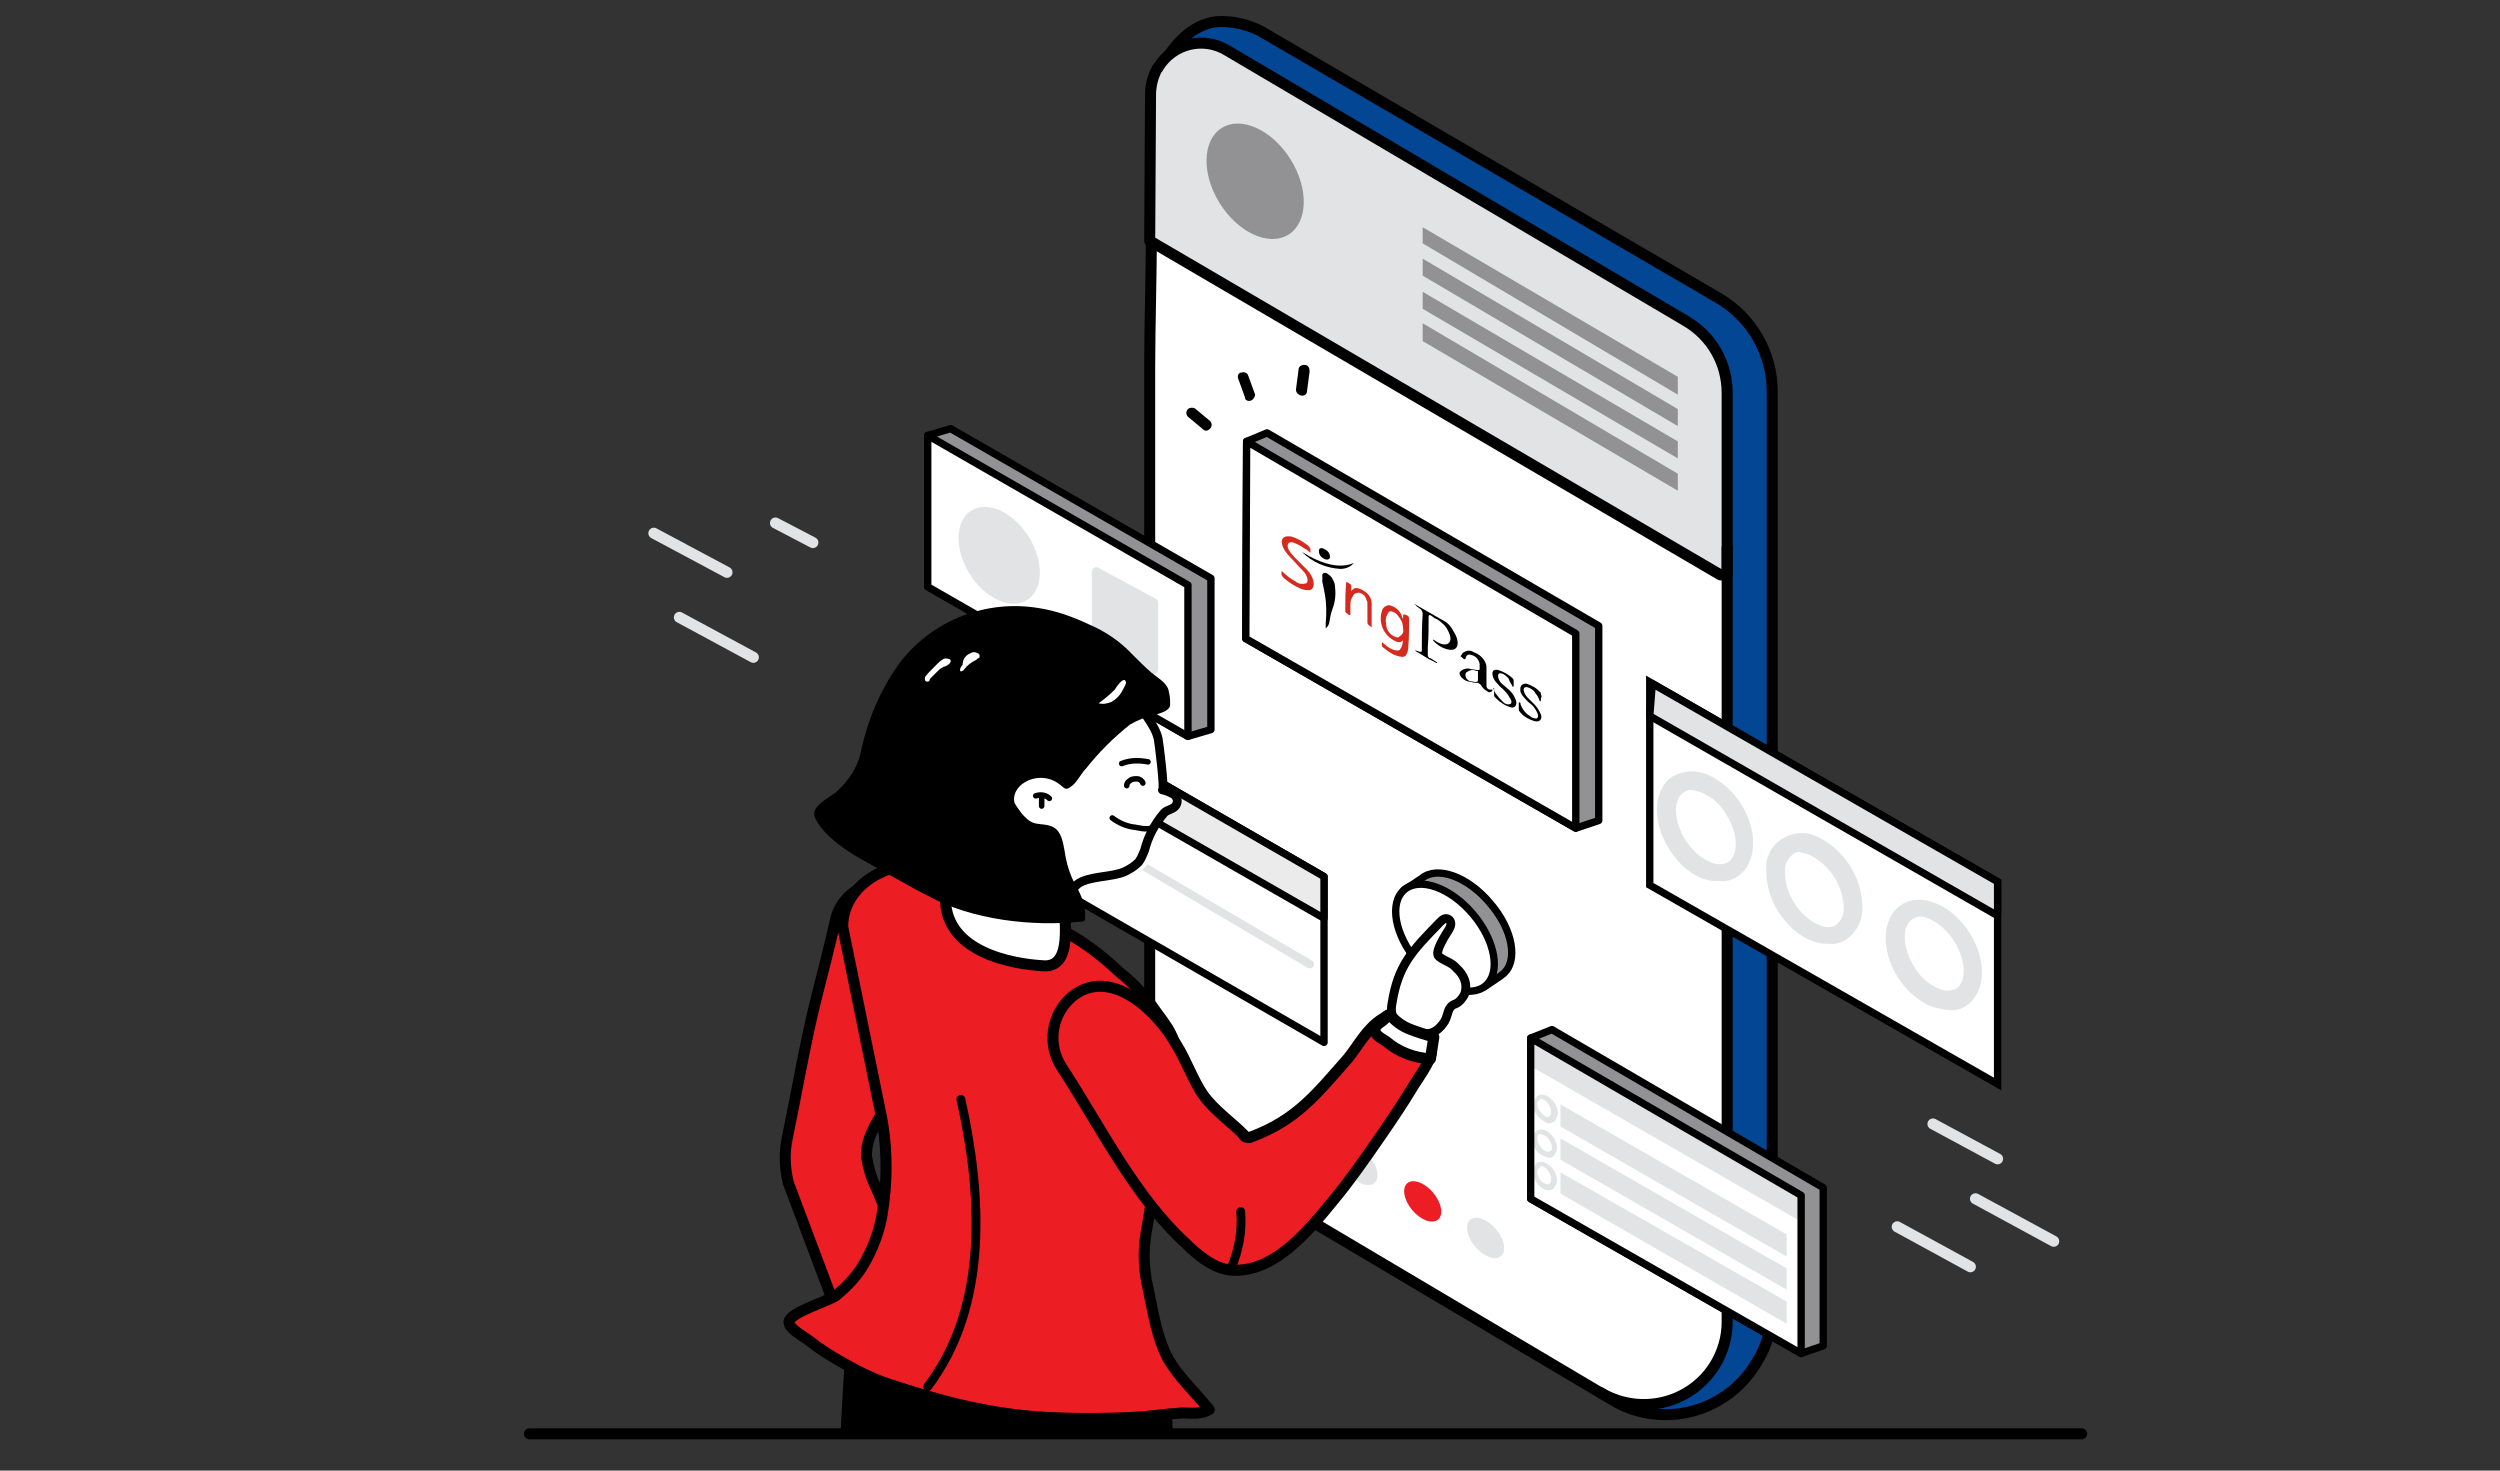 <?xml version="1.0" encoding="UTF-8"?>
<svg width="340px" height="200px" viewBox="0 0 340 200" version="1.1" xmlns="http://www.w3.org/2000/svg" xmlns:xlink="http://www.w3.org/1999/xlink">
    <rect x="0" y="0" width="340" height="200" fill="#333333" stroke="none"/>
    <title>Illustration/empty page/MyInfo</title>
    <defs>
        <rect id="path-1" x="70" y="0" width="235" height="195"></rect>
    </defs>
    <g id="Illustration/empty-page/MyInfo" stroke="none" stroke-width="1" fill="none" fill-rule="evenodd">
        <mask id="mask-2" fill="white">
            <use xlink:href="#path-1"></use>
        </mask>
        <g id="Rectangle"></g>
        <g id="GE_Update-MyInfo_040520" mask="url(#mask-2)">
            <g transform="translate(88, 2)">
                <g id="Group" stroke="none" stroke-width="1" fill="none" fill-rule="evenodd">
                    <path d="M138.448,190.393 C135.788,190.393 133.243,189.7 131.046,188.312 L75.296,155.251 C70.901,152.708 68.241,147.968 68.241,142.882 L68.241,19.652 C68.241,17.571 67.894,15.144 68.588,13.178 C69.282,11.213 69.398,9.248 70.092,7.283 C70.786,5.318 72.636,4.508 73.793,2.89 C74.718,1.503 76.337,0.694 78.072,0.809 C79.923,0.809 81.658,1.272 83.277,2.196 L145.735,38.61 C150.13,41.269 152.79,45.893 152.906,50.98 L152.906,175.828 C152.906,178.486 152.212,181.03 150.824,183.226 C148.28,187.619 143.537,190.393 138.448,190.393 Z M78.304,7.167 C77.957,7.167 77.725,7.167 77.378,7.283 C76.337,7.514 75.528,8.208 75.065,9.017 C74.718,9.595 74.602,10.288 74.602,10.866 L74.602,142.766 C74.602,145.656 76.222,148.43 78.651,149.818 L78.651,149.818 L134.284,182.879 C138.101,185.191 143.19,184.035 145.619,180.22 C146.429,178.949 146.776,177.446 146.776,175.943 L146.776,51.095 C146.776,48.205 145.272,45.546 142.728,44.044 L80.27,7.63 C79.692,7.398 78.998,7.283 78.304,7.167 L78.304,7.167 Z" id="Shape" fill="#034694" fill-rule="nonzero"></path>
                    <path d="M73.908,153.979 L129.658,187.388 C135.094,190.624 142.034,188.89 145.272,183.573 C146.313,181.839 146.892,179.874 146.892,177.793 L146.892,51.442 C146.892,47.396 144.81,43.697 141.224,41.616 L78.882,4.855 C75.643,2.89 71.48,3.93 69.513,7.167 C69.513,7.167 69.513,7.283 69.398,7.283 C68.819,8.323 68.472,9.595 68.472,10.866 L68.472,144.153 C68.472,148.199 70.439,151.898 73.908,153.979 Z" id="Path" fill="#FFFFFF" fill-rule="nonzero"></path>
                    <path d="M70.323,6.589 C71.827,3.815 74.602,0.925 78.072,0.925 C79.923,0.925 81.773,1.387 83.393,2.196 L145.851,38.61 C150.246,41.269 152.906,45.893 153.022,50.98 L153.022,175.828 C153.022,178.486 152.328,181.03 150.94,183.226 C148.395,187.619 143.653,190.393 138.564,190.393 C135.904,190.393 133.359,189.7 131.161,188.312 L75.412,155.251 C71.017,152.708 68.357,147.968 68.357,142.882 L68.357,47.858 C68.357,42.541 68.588,35.027 68.588,29.709" id="Path" stroke="#000000" stroke-width="1.5" stroke-linecap="round" stroke-linejoin="round"></path>
                    <path d="M68.357,30.75 L145.966,76.18 L146.892,76.18 L146.892,51.442 C146.892,47.396 144.81,43.697 141.224,41.616 L78.882,4.855 C75.643,2.89 71.48,3.93 69.513,7.167 C69.513,7.167 69.513,7.283 69.398,7.283 C68.819,8.323 68.472,9.595 68.472,10.866 L68.357,30.75 Z" id="Path" stroke="#000000" stroke-width="1.5" fill="#E2E3E4" fill-rule="nonzero" stroke-linecap="round" stroke-linejoin="round"></path>
                    <path d="M129.658,187.388 C135.094,190.624 142.034,188.89 145.272,183.573 C146.313,181.839 146.892,179.874 146.892,177.793 L146.892,72.481" id="Path" stroke="#000000" stroke-width="1.5" stroke-linecap="round" stroke-linejoin="round"></path>
                    <ellipse id="Oval" fill="#E2E3E4" fill-rule="nonzero" transform="translate(114.042, 166.363) rotate(-40.23) translate(-114.042, -166.363) " cx="114.042" cy="166.363" rx="1.85" ry="3.238"></ellipse>
                    <ellipse id="Oval" fill="#ED1D24" fill-rule="nonzero" transform="translate(105.487, 161.39) rotate(-40.23) translate(-105.487, -161.39) " cx="105.487" cy="161.39" rx="1.85" ry="3.238"></ellipse>
                    <ellipse id="Oval" fill="#E2E3E4" fill-rule="nonzero" transform="translate(96.813, 156.422) rotate(-40.23) translate(-96.813, -156.422) " cx="96.813" cy="156.422" rx="1.85" ry="3.238"></ellipse>
                    <path d="M114.622,120.802 C111.614,117.218 107.451,115.716 105.369,117.45 L102.94,119.068 L104.096,120.455 C104.328,122.998 105.253,125.31 106.988,127.16 C108.492,129.125 110.573,130.397 112.887,131.09 L113.812,132.246 C113.812,132.246 116.125,130.744 116.357,130.512 C118.554,128.778 117.745,124.386 114.622,120.802 Z" id="Path" stroke="#000000" fill="#929294" fill-rule="nonzero" stroke-linecap="round" stroke-linejoin="round"></path>
                    <ellipse id="Oval" stroke="#000000" stroke-width="1" fill="#FFFFFF" fill-rule="nonzero" stroke-linecap="round" stroke-linejoin="round" transform="translate(108.518, 125.529) rotate(-40.23) translate(-108.518, -125.529) " cx="108.518" cy="125.529" rx="4.973" ry="8.557"></ellipse>
                    <polygon id="Path" fill="#929294" fill-rule="nonzero" points="140.183 49.246 140.183 51.673 105.484 31.096 105.484 28.9"></polygon>
                    <polygon id="Path" fill="#929294" fill-rule="nonzero" points="140.183 53.638 140.183 55.95 105.484 35.489 105.484 33.177"></polygon>
                    <polygon id="Path" fill="#929294" fill-rule="nonzero" points="140.183 58.031 140.183 60.343 105.484 39.998 105.484 37.686"></polygon>
                    <polygon id="Path" fill="#929294" fill-rule="nonzero" points="140.183 62.424 140.183 64.736 105.484 44.39 105.484 41.963"></polygon>
                    <polygon id="Path" fill="#FFFFFF" fill-rule="nonzero" points="81.427 84.85 126.304 110.629 129.427 109.589 129.427 83.116 84.318 56.875 81.542 58.031"></polygon>
                    <polygon id="Path" stroke="#000000" fill="#FFFFFF" fill-rule="nonzero" points="136.366 118.374 183.672 145.425 183.672 117.912 136.366 90.746"></polygon>
                    <polygon id="Path" stroke="#000000" fill="#E2E3E4" fill-rule="nonzero" stroke-linecap="round" stroke-linejoin="round" points="183.672 117.912 136.713 90.977 136.366 95.37 183.672 122.536"></polygon>
                    <path d="M174.419,134.79 C172.684,133.98 171.181,132.593 170.14,130.975 C167.711,127.16 167.942,122.767 170.602,121.033 C173.263,119.299 177.427,121.033 179.855,124.848 C182.284,128.663 182.053,133.056 179.393,134.79 C178.699,135.252 177.889,135.483 176.964,135.368 C176.154,135.252 175.345,135.136 174.419,134.79 Z M172.106,122.998 C170.602,123.923 170.718,126.929 172.337,129.472 C173.031,130.744 174.188,131.784 175.46,132.362 C176.27,132.824 177.195,132.824 178.005,132.478 C179.508,131.553 179.393,128.547 177.773,126.004 C176.501,124.039 174.535,122.652 173.031,122.652 C172.8,122.652 172.453,122.767 172.106,122.998 L172.106,122.998 Z" id="Shape" fill="#E2E3E4" fill-rule="nonzero"></path>
                    <path d="M139.027,113.519 C136.598,109.704 136.829,105.312 139.489,103.578 C140.993,102.768 142.959,102.653 144.463,103.462 C146.198,104.271 147.701,105.658 148.742,107.277 C151.171,111.092 150.94,115.484 148.28,117.218 C147.586,117.681 146.776,117.912 145.851,117.796 C143.422,118.028 140.877,116.409 139.027,113.519 Z M140.993,105.774 C139.489,106.699 139.605,109.704 141.224,112.248 C142.843,114.791 145.504,116.178 147.007,115.253 C148.511,114.328 148.395,111.323 146.776,108.78 C146.082,107.508 144.925,106.468 143.653,105.89 C143.19,105.658 142.612,105.543 142.034,105.427 C141.687,105.427 141.34,105.543 140.993,105.774 L140.993,105.774 Z" id="Shape" fill="#E2E3E4" fill-rule="nonzero"></path>
                    <path d="M153.831,121.958 C152.79,120.34 152.212,118.374 152.212,116.409 C151.981,113.75 153.947,111.554 156.607,111.323 C157.533,111.207 158.573,111.438 159.383,111.901 C162.969,113.75 165.166,117.334 165.282,121.264 C165.398,122.998 164.588,124.732 163.084,125.773 C162.39,126.235 161.581,126.466 160.655,126.351 C158.342,126.466 155.682,124.848 153.831,121.958 Z M155.798,114.213 C155.104,114.791 154.641,115.716 154.757,116.64 C154.757,118.143 155.219,119.53 156.029,120.802 C157.648,123.345 160.308,124.732 161.696,123.808 C162.39,123.23 162.853,122.305 162.737,121.38 C162.622,118.374 160.887,115.716 158.227,114.328 C157.764,114.097 157.186,113.982 156.607,113.866 C156.376,113.866 156.029,113.982 155.798,114.213 Z" id="Shape" fill="#E2E3E4" fill-rule="nonzero"></path>
                    <polygon id="Path" stroke="#000000" fill="#929294" fill-rule="nonzero" stroke-linecap="round" stroke-linejoin="round" points="120.173 161.031 156.954 182.07 159.961 181.03 159.961 159.528 123.065 138.026 120.173 139.182"></polygon>
                    <polygon id="Path" fill="#FFFFFF" fill-rule="nonzero" points="120.173 161.031 156.954 182.07 156.954 160.568 120.173 139.182"></polygon>
                    <polygon id="Path" fill="#E2E3E4" fill-rule="nonzero" points="120.173 139.182 120.173 142.997 156.954 164.152 156.954 160.568"></polygon>
                    <polygon id="Path" fill="#E2E3E4" fill-rule="nonzero" points="124.222 148.199 124.222 151.205 154.988 168.892 154.988 165.886"></polygon>
                    <polygon id="Path" fill="#E2E3E4" fill-rule="nonzero" points="124.222 152.823 124.222 155.713 154.988 173.4 154.988 170.51"></polygon>
                    <polygon id="Path" fill="#E2E3E4" fill-rule="nonzero" points="124.222 157.447 124.222 160.337 154.988 178.024 154.988 175.018"></polygon>
                    <path d="M122.024,150.511 C121.561,150.28 121.214,149.933 120.983,149.586 C120.405,148.893 120.405,147.737 121.099,147.043 C121.793,146.581 122.718,147.043 123.412,147.968 C123.643,148.315 123.875,148.893 123.875,149.355 C123.875,149.818 123.643,150.164 123.412,150.511 C122.834,150.858 122.371,150.858 122.024,150.511 L122.024,150.511 Z M121.33,147.621 C120.983,147.852 120.983,148.546 121.446,149.124 C121.677,149.471 121.908,149.702 122.14,149.818 C122.371,150.049 122.718,149.933 122.834,149.702 L122.834,149.702 C122.949,149.586 122.949,149.471 122.949,149.24 C122.949,148.893 122.834,148.546 122.602,148.199 C122.371,147.737 121.908,147.506 121.446,147.39 C121.446,147.621 121.446,147.621 121.33,147.621 L121.33,147.621 Z" id="Shape" fill="#E2E3E4" fill-rule="nonzero"></path>
                    <path d="M120.867,154.326 C120.289,153.632 120.289,152.476 120.983,151.783 C121.677,151.32 122.602,151.783 123.296,152.708 C123.528,153.054 123.759,153.632 123.759,154.095 C123.759,154.557 123.528,154.904 123.296,155.251 C123.065,155.366 122.949,155.482 122.718,155.482 C121.793,155.251 121.214,154.904 120.867,154.326 Z M121.33,152.245 C120.983,152.476 120.983,153.17 121.446,153.864 C121.908,154.557 122.487,154.788 122.834,154.557 C123.181,154.326 123.065,154.21 123.065,154.095 C123.065,153.748 122.949,153.401 122.718,153.054 C122.487,152.592 122.024,152.361 121.561,152.245 C121.446,152.245 121.446,152.245 121.33,152.245 L121.33,152.245 Z" id="Shape" fill="#E2E3E4" fill-rule="nonzero"></path>
                    <path d="M122.024,159.759 C121.099,159.297 120.52,158.372 120.52,157.332 C120.52,156.869 120.752,156.522 120.983,156.176 C121.677,155.713 122.602,156.176 123.296,157.1 C123.528,157.447 123.759,158.025 123.759,158.488 C123.759,158.95 123.528,159.297 123.296,159.644 C123.065,159.759 122.949,159.875 122.718,159.875 C122.371,159.875 122.14,159.759 122.024,159.759 Z M121.33,156.869 C121.099,156.985 121.099,157.216 121.099,157.332 C121.099,158.025 121.446,158.719 122.14,158.95 C122.371,159.181 122.718,159.066 122.834,158.834 L122.834,158.834 C122.949,158.719 122.949,158.603 122.949,158.372 C122.949,158.025 122.834,157.678 122.602,157.332 C122.371,156.869 121.908,156.638 121.446,156.522 C121.561,156.754 121.446,156.754 121.33,156.869 L121.33,156.869 Z" id="Shape" fill="#E2E3E4" fill-rule="nonzero"></path>
                    <polygon id="Path" stroke="#000000" stroke-linecap="round" stroke-linejoin="round" points="120.173 161.031 156.954 182.07 156.954 160.568 120.173 139.182"></polygon>
                    <polygon id="Path" stroke="#000000" fill="#929294" fill-rule="nonzero" stroke-linecap="round" stroke-linejoin="round" points="81.427 84.85 126.304 110.629 129.427 109.589 129.427 83.116 84.318 56.875 81.542 58.031"></polygon>
                    <ellipse id="Oval" fill="#929294" fill-rule="nonzero" transform="translate(82.699, 22.655) rotate(-32.121) translate(-82.699, -22.655) " cx="82.699" cy="22.655" rx="5.666" ry="8.555"></ellipse>
                    <path d="M75.643,56.413 L73.561,54.679 C73.33,54.448 73.214,53.985 73.561,53.638 L73.561,53.638 C73.793,53.407 74.255,53.407 74.487,53.523 L74.487,53.523 L76.569,55.257 C76.8,55.488 76.916,55.95 76.569,56.297 L76.569,56.297 C76.222,56.644 75.875,56.644 75.643,56.413 Z" id="Path" fill="#000000" fill-rule="nonzero"></path>
                    <path d="M82.12,52.482 C81.773,52.598 81.427,52.482 81.311,52.136 L81.311,52.02 L81.311,52.02 L80.386,49.477 C80.27,49.13 80.386,48.783 80.733,48.668 L80.848,48.668 C81.195,48.552 81.658,48.668 81.773,49.13 L82.699,51.673 C82.699,51.904 82.467,52.367 82.12,52.482 L82.12,52.482 Z" id="Path" fill="#000000" fill-rule="nonzero"></path>
                    <path d="M88.251,50.98 L88.598,48.321 C88.598,47.858 88.945,47.627 89.407,47.627 C89.87,47.627 90.101,47.974 90.101,48.436 L90.101,48.552 L89.754,51.211 C89.754,51.558 89.407,51.904 88.945,51.789 L88.945,51.789 C88.482,51.673 88.251,51.326 88.251,50.98 L88.251,50.98 Z" id="Path" fill="#000000" fill-rule="nonzero"></path>
                    <g id="_3lx9tx" transform="translate(80.964, 57.8)" fill="#FFFFFF" fill-rule="nonzero">
                        <path d="M0.81,27.05 C0.925,16.068 0.925,10.982 1.041,0.925 L45.455,26.472 C45.34,36.414 45.34,41.5 45.224,52.598 L0.81,27.05 Z" id="Path"></path>
                    </g>
                    <g id="lRqxwQ" transform="translate(85.59, 70.516)" fill-rule="nonzero">
                        <path d="M18.737,9.595 L19.316,9.942 C20.357,10.52 21.513,11.213 22.554,11.791 C23.248,12.138 23.711,12.6 24.058,13.294 C24.983,14.681 24.867,16.068 23.48,15.837 C22.786,15.722 22.092,15.375 21.513,14.797 C21.398,14.681 21.282,14.566 21.282,14.45 L21.282,14.45 L21.513,14.566 C23.133,15.722 23.942,14.912 23.595,13.872 C23.364,13.178 23.017,12.6 22.554,12.254 C22.207,11.907 21.86,11.676 21.513,11.56 C21.398,11.444 21.166,11.329 21.051,11.213 C20.819,11.098 20.704,11.098 20.704,11.329 C20.704,12.716 20.704,14.103 20.588,15.49 L20.588,16.531 C20.588,16.762 20.704,16.993 20.935,16.993 L21.86,17.571 C21.86,17.687 21.745,17.687 21.629,17.571 L20.704,17.109 L19.2,16.184 C19.084,16.184 19.084,16.068 18.969,16.068 L18.853,15.953 L18.969,15.953 L19.316,16.068 C19.663,16.184 19.778,16.184 19.778,15.953 L19.778,15.837 C19.778,14.219 19.778,12.6 19.894,10.982 C19.894,10.751 19.778,10.404 19.547,10.288 L19.084,9.942 L18.737,9.595 L18.737,9.595 Z" id="Path" fill="#000000"></path>
                        <path d="M17.234,14.566 L17.234,14.566 C16.887,14.912 16.54,14.912 15.961,14.566 C14.458,13.756 13.764,11.907 14.458,10.288 C14.689,9.942 15.152,9.71 15.499,9.826 L15.499,9.826 C16.308,10.057 16.887,10.635 17.118,11.444 L17.118,11.56 L17.234,11.56 L17.234,11.213 C17.234,11.098 17.234,10.982 17.581,11.098 C17.928,11.213 18.043,11.329 18.043,11.676 C18.043,13.063 18.043,14.219 17.928,15.606 C17.928,15.953 17.812,16.3 17.581,16.646 C17.349,16.878 17.002,16.878 16.308,16.646 C15.614,16.415 15.036,15.953 14.458,15.49 C14.342,15.375 14.342,15.375 14.342,15.259 L14.342,14.797 C14.573,15.028 14.805,15.144 15.036,15.375 C15.499,15.722 15.961,15.953 16.54,15.953 C16.771,15.953 16.887,15.722 17.002,15.49 C17.118,15.375 17.118,15.028 17.234,14.566 L17.234,14.566 Z M17.234,13.063 C17.234,12.485 17.118,12.022 16.771,11.56 C16.54,11.213 16.308,10.866 15.961,10.751 C15.499,10.52 15.383,10.635 15.267,10.751 C14.92,11.213 14.805,11.791 14.92,12.254 C14.92,12.716 15.036,13.063 15.267,13.41 C15.499,13.756 15.846,13.988 16.193,14.103 C16.424,14.219 16.655,14.219 16.771,13.988 C17.118,13.872 17.349,13.41 17.234,13.063 L17.234,13.063 Z" id="Shape" fill="#D52B1E"></path>
                        <path d="M0.81,5.202 C1.388,5.78 1.966,6.242 2.66,6.589 C3.007,6.936 3.586,6.936 4.048,6.82 C4.395,6.589 4.28,5.78 3.586,5.086 C2.892,4.393 2.429,3.815 1.851,3.237 C1.504,2.89 1.157,2.428 0.925,1.965 C0.463,0.925 0.81,0.231 2.082,0.462 C2.776,0.694 3.47,1.04 4.048,1.503 C4.28,1.618 4.395,1.734 4.511,1.965 L4.627,2.081 L4.627,2.659 C4.28,2.428 4.164,2.196 3.817,2.081 C3.354,1.734 2.892,1.503 2.313,1.272 C1.504,1.04 1.272,1.734 1.851,2.543 C2.198,3.006 2.545,3.352 2.892,3.699 L4.164,4.971 C5.436,6.358 5.205,7.63 4.511,7.745 C4.048,7.745 3.701,7.745 3.239,7.514 C2.429,7.167 1.735,6.705 1.041,6.127 C0.925,6.011 0.81,5.896 0.694,5.664 L0.694,5.202 L0.81,5.202 L0.81,5.202 Z" id="Path" fill="#D52B1E"></path>
                        <path d="M6.708,12.947 L6.708,12.254 C6.824,10.982 6.824,9.595 6.593,8.323 C6.477,7.745 6.361,7.052 6.246,6.589 L6.246,5.664 C6.246,5.433 6.593,5.318 6.824,5.433 C7.171,5.664 7.518,5.896 7.634,6.242 C7.865,6.589 7.981,6.936 7.981,7.398 C8.096,8.439 7.981,9.364 7.634,10.288 C7.402,10.866 7.287,11.56 7.171,12.254 C7.055,12.6 6.94,12.716 6.708,12.947 C6.824,12.947 6.824,12.947 6.708,12.947 L6.708,12.947 Z" id="Path" fill="#000000"></path>
                        <path d="M10.178,7.861 L10.41,7.63 C10.872,7.167 11.913,7.745 12.492,8.323 C12.723,8.67 12.954,9.017 12.954,9.479 L12.954,12.716 C12.954,12.832 12.954,12.832 12.839,12.716 C12.376,12.369 12.376,12.369 12.376,12.022 L12.376,9.595 C12.376,9.364 12.376,9.248 12.26,9.132 C12.145,8.554 11.798,8.208 11.219,8.092 C10.872,8.092 10.525,8.208 10.41,8.554 C10.178,8.901 10.063,9.248 10.063,9.595 L10.063,10.982 C10.063,11.098 10.063,11.213 9.831,11.098 C9.369,10.751 9.369,10.751 9.369,10.52 C9.369,9.248 9.369,7.976 9.484,6.82 C9.484,6.589 9.484,6.589 9.716,6.705 C10.178,7.052 10.178,6.936 10.178,7.283 L10.178,7.861 L10.178,7.861 Z" id="Path" fill="#D52B1E"></path>
                        <path d="M27.412,20.346 C27.065,20.346 26.834,20.346 26.487,20.23 C26.255,20.23 26.024,20.114 25.908,20.114 C25.561,19.999 25.33,19.768 25.099,19.536 C24.867,19.19 24.867,18.958 24.983,18.843 C25.33,18.496 25.908,18.265 26.487,18.496 C26.834,18.496 27.065,18.612 27.412,18.612 C27.528,18.612 27.643,18.612 27.643,18.496 L27.643,17.802 C27.528,17.109 27.065,16.646 26.371,16.531 C26.14,16.415 25.793,16.646 25.793,16.878 L25.793,16.878 C25.677,17.224 25.561,17.224 25.214,16.878 C25.099,16.762 24.983,16.762 25.099,16.646 C25.214,16.531 25.214,16.415 25.33,16.3 C25.793,15.953 26.371,15.837 26.834,16.184 C27.528,16.415 28.222,16.993 28.453,17.687 C28.569,17.918 28.569,18.149 28.569,18.265 L28.569,20.808 C28.569,21.039 28.8,21.27 29.031,21.27 L29.031,21.27 L29.378,21.27 L29.378,21.386 C29.263,21.617 28.916,21.733 28.684,21.502 L28.684,21.502 C28.222,21.27 27.99,20.924 27.759,20.577 L27.412,20.346 Z M27.412,18.727 L27.181,18.727 C26.718,18.496 26.255,18.612 25.793,18.958 C25.677,19.19 25.677,19.421 25.793,19.652 C25.908,19.883 26.14,19.999 26.255,20.114 C26.602,20.114 26.718,20.23 27.065,20.23 C27.412,20.23 27.412,20.114 27.412,19.883 L27.412,19.536 L27.412,18.727 Z" id="Shape" fill="#000000"></path>
                        <path d="M35.971,22.426 L35.971,22.773 L35.855,22.889 L35.74,22.658 C35.624,22.311 35.508,22.08 35.277,21.848 C35.046,21.386 34.583,21.039 34.005,20.924 C33.427,20.924 33.542,21.617 34.12,22.311 L35.046,23.236 C35.393,23.582 35.624,23.929 35.855,24.392 C36.318,25.201 35.855,25.779 35.046,25.548 C34.352,25.316 33.658,24.97 33.195,24.392 C33.08,24.276 32.964,24.16 32.964,23.929 L32.964,23.12 C32.964,23.004 32.964,23.004 33.08,23.004 C33.195,23.004 33.195,23.12 33.195,23.236 C33.427,23.929 33.889,24.507 34.467,24.854 C34.699,25.085 35.046,25.201 35.393,25.201 C35.624,25.085 35.624,24.738 35.508,24.507 C35.277,23.929 34.93,23.467 34.467,23.12 C34.12,22.889 33.889,22.542 33.658,22.311 C33.311,21.964 33.08,21.502 33.195,21.039 C33.195,20.692 33.542,20.461 33.889,20.461 C34.005,20.461 34.005,20.461 34.005,20.461 C34.699,20.692 35.393,21.039 35.855,21.617 C35.971,21.617 35.971,21.733 35.971,21.848 C36.087,22.195 36.087,22.311 35.971,22.426 L35.971,22.426 Z" id="Path" fill="#000000"></path>
                        <path d="M29.494,21.039 C29.61,21.386 29.725,21.733 29.957,21.964 C30.188,22.311 30.535,22.658 30.882,23.004 C31.113,23.236 31.46,23.351 31.807,23.236 C32.039,23.12 32.039,22.773 31.692,22.311 C31.46,21.848 31.113,21.502 30.766,21.155 C30.419,20.924 30.188,20.577 29.957,20.346 C29.61,19.999 29.378,19.536 29.378,19.074 C29.378,18.612 29.725,18.496 30.188,18.612 C30.882,18.843 31.576,19.19 32.154,19.768 C32.27,19.883 32.27,19.999 32.27,20.114 L32.27,20.808 L32.154,20.924 L32.039,20.692 C31.807,20.346 31.692,20.114 31.576,19.768 C31.113,19.19 30.535,18.958 30.304,19.074 C30.072,19.19 30.072,19.768 30.535,20.346 C30.882,20.692 31.113,20.808 31.46,21.155 C31.923,21.502 32.27,21.964 32.501,22.542 C32.848,23.236 32.501,23.814 31.923,23.698 C31.113,23.467 30.419,23.004 29.841,22.426 C29.725,22.311 29.61,22.195 29.61,22.08 L29.61,21.039 C29.61,21.039 29.494,21.039 29.494,21.039 Z" id="Path" fill="#000000"></path>
                        <path d="M3.47,2.543 C6.246,4.277 8.675,4.855 10.525,4.046 C10.063,4.624 9.369,4.855 8.675,4.855 C6.708,4.74 4.858,3.93 3.47,2.543 Z" id="Path" fill="#000000"></path>
                        <path d="M6.593,2.196 C7.055,2.428 7.287,2.774 7.287,3.237 C7.287,3.584 6.824,3.699 6.477,3.468 C6.014,3.237 5.783,2.89 5.783,2.428 C5.783,2.081 6.014,1.85 6.593,2.196 Z" id="Path" fill="#000000"></path>
                    </g>
                    <polygon id="Path" stroke="#000000" stroke-linecap="round" stroke-linejoin="round" points="81.427 84.85 126.304 110.629 126.304 84.157 81.542 58.031"></polygon>
                    <polygon id="Path" stroke="#000000" fill="#929294" fill-rule="nonzero" stroke-linecap="round" stroke-linejoin="round" points="38.169 77.799 73.561 98.144 76.684 97.22 76.684 76.643 41.292 56.297 38.169 57.222"></polygon>
                    <polygon id="Path" stroke="#000000" fill="#FFFFFF" fill-rule="nonzero" stroke-linecap="round" stroke-linejoin="round" points="38.169 77.799 73.561 98.144 73.561 77.568 38.169 57.222"></polygon>
                    <ellipse id="Oval" fill="#E2E3E4" fill-rule="nonzero" transform="translate(47.888, 73.525) rotate(-31.943) translate(-47.888, -73.525) " cx="47.888" cy="73.525" rx="4.742" ry="7.169"></ellipse>
                    <path d="M69.166,79.417 L61.417,75.256 C61.186,75.024 60.839,75.14 60.607,75.371 C60.607,75.371 60.607,75.371 60.607,75.487 C60.492,75.602 60.492,75.718 60.492,75.834 L60.492,84.619 C60.492,84.85 60.607,85.082 60.839,85.082 L68.588,89.59 C68.819,89.821 69.166,89.706 69.398,89.474 C69.398,89.474 69.398,89.474 69.398,89.359 C69.513,89.243 69.513,89.128 69.513,89.012 L69.513,79.995 C69.513,79.764 69.398,79.533 69.166,79.417 Z" id="Path" fill="#E2E3E4" fill-rule="nonzero"></path>
                    <polygon id="Path" stroke="#000000" fill="#FFFFFF" fill-rule="nonzero" stroke-linecap="round" stroke-linejoin="round" points="56.79 119.415 92.067 139.76 92.067 117.218 56.79 96.873"></polygon>
                    <polygon id="Path" stroke="#000000" fill="#EBEBEC" fill-rule="nonzero" stroke-linecap="round" stroke-linejoin="round" points="92.067 117.218 92.067 122.883 56.79 102.653 56.79 96.873"></polygon>
                    <path d="M89.986,129.703 L58.641,111.207 C58.41,111.092 58.294,110.745 58.41,110.514 C58.525,110.167 58.872,110.167 59.104,110.282 L59.104,110.282 L90.448,128.663 C90.68,128.778 90.795,129.125 90.68,129.356 C90.564,129.588 90.333,129.703 89.986,129.703 L89.986,129.703 Z" id="Path" fill="#E2E3E4" fill-rule="nonzero"></path>
                    <line x1="191.306" y1="166.811" x2="180.665" y2="161.031" id="Path" stroke="#E2E3E4" stroke-width="1.5" stroke-linecap="round" stroke-linejoin="round"></line>
                    <line x1="179.971" y1="170.279" x2="170.024" y2="164.846" id="Path" stroke="#E2E3E4" stroke-width="1.5" stroke-linecap="round" stroke-linejoin="round"></line>
                    <line x1="4.395" y1="81.96" x2="14.458" y2="87.394" id="Path" stroke="#E2E3E4" stroke-width="1.5" stroke-linecap="round" stroke-linejoin="round"></line>
                    <line x1="0.925" y1="70.516" x2="10.872" y2="75.834" id="Path" stroke="#E2E3E4" stroke-width="1.5" stroke-linecap="round" stroke-linejoin="round"></line>
                    <line x1="17.465" y1="69.129" x2="22.554" y2="71.788" id="Path" stroke="#E2E3E4" stroke-width="1.5" stroke-linecap="round" stroke-linejoin="round"></line>
                    <line x1="183.672" y1="155.598" x2="174.882" y2="150.858" id="Path" stroke="#E2E3E4" stroke-width="1.5" stroke-linecap="round" stroke-linejoin="round"></line>
                    <ellipse id="Oval" fill="#E1F0FF" fill-rule="nonzero" transform="translate(93.918, 154.678) rotate(-40.23) translate(-93.918, -154.678) " cx="93.918" cy="154.678" rx="1.272" ry="2.197"></ellipse>
                    <path d="M32.501,118.143 C29.378,117.796 26.487,119.877 25.677,122.883 C24.867,126.582 23.827,130.512 22.901,134.212 C21.398,140.338 20.357,146.581 19.084,152.708 C18.622,154.788 18.737,156.869 19.2,158.834 L27.065,179.758 C27.643,182.301 27.643,184.035 30.419,184.151 C31.229,184.151 31.923,184.035 32.733,183.804 C35.624,182.879 37.475,179.989 36.781,176.984 C35.393,170.972 33.542,165.077 31.113,159.412 C30.419,158.141 30.072,156.638 29.841,155.251 C29.725,151.667 32.733,149.124 33.542,145.887 L35.624,136.292 C36.434,132.478 37.359,128.663 38.169,124.732 C38.747,121.611 36.202,118.49 32.501,118.143 Z" id="Path" stroke="#000000" stroke-width="1.5" fill="#ED1D24" fill-rule="nonzero"></path>
                    <path d="M48.231,222.53 L54.361,192.936 C55.171,189.468 54.94,185.769 53.899,182.417 L53.089,179.874 C51.47,170.626 37.012,167.504 32.964,167.851 C28.916,168.198 31.345,191.78 31.923,196.404 L33.542,217.328 L33.658,258.828 L33.773,262.296 L33.773,262.296 L40.945,275.937 C40.945,275.937 40.945,276.053 41.06,276.053 L41.06,276.053 C41.986,276.053 42.795,276.746 43.72,276.978 C45.34,277.209 46.959,277.093 48.578,276.862 C49.041,276.862 49.388,276.746 49.851,276.515 C53.436,274.319 47.653,271.429 46.496,270.273 C45.687,269.464 41.176,266.111 41.176,264.955 L41.176,264.724 L41.523,258.25 L48.231,222.53 Z" id="_Path_2" stroke="#000000" stroke-width="1.6" fill="#FFFFFF" fill-rule="nonzero" stroke-linecap="round" stroke-linejoin="round"></path>
                    <path d="M50.892,272.122 C53.205,278.134 56.675,283.798 64.424,284.492 C65.118,284.607 65.812,284.492 66.506,284.26 C67.2,284.029 67.547,283.336 67.431,282.526 C67.2,281.833 65.812,280.446 65.349,279.983 C64.193,278.827 62.92,277.671 61.764,276.631 L56.906,272.354 L57.137,266.111 L64.54,222.877 L69.282,200.566 C70.092,197.098 70.67,193.861 69.513,190.393 L68.704,187.734 C67.084,178.486 52.511,175.365 48.578,175.712 C44.646,176.059 37.359,173.169 37.706,176.637 L35.971,183.92 C35.624,186.81 36.318,189.7 38.169,192.127 L41.754,196.751 C44.877,200.682 46.728,199.641 47.306,204.381 L50.313,225.304 L50.892,272.122 Z" id="_Path_3-2" stroke="#000000" stroke-width="1.6" fill="#FFFFFF" fill-rule="nonzero" stroke-linecap="round" stroke-linejoin="round"></path>
                    <path d="M27.99,178.833 C27.99,178.833 24.173,233.628 28.916,241.026 C33.427,248.309 57.716,249.002 66.622,244.378 C67.778,243.685 74.024,192.59 68.472,177.793 L27.99,178.833 Z" id="_Path_4" fill="#000000" fill-rule="nonzero"></path>
                    <path d="M27.99,178.718 C27.99,178.718 24.173,228.194 28.916,234.784 C33.427,241.373 57.716,241.951 66.622,237.789 C67.778,237.211 74.024,191.087 68.472,177.793 L27.99,178.718 Z" id="_Path_4-2" stroke="#000000" stroke-width="1.6" stroke-linecap="round" stroke-linejoin="round"></path>
                    <path d="M41.523,116.525 C46.496,118.721 51.007,122.074 55.981,124.27 C58.988,125.773 61.764,127.854 64.193,130.166 C65.928,131.553 67.547,133.171 68.819,135.021 C70.67,137.68 72.405,139.182 71.711,142.882 L67.894,165.539 C67.431,168.082 67.547,170.741 68.125,173.169 C68.819,176.406 69.282,179.874 70.901,182.879 C72.405,185.422 74.602,187.388 76.453,189.7 C75.296,190.393 74.024,190.162 72.752,190.162 C70.67,190.278 68.588,190.624 66.506,190.74 C62.342,190.971 58.063,190.971 53.899,190.74 C46.381,190.278 39.904,188.544 32.848,186.232 C30.419,185.422 28.222,184.266 26.024,182.995 C24.636,182.186 23.364,181.376 22.207,180.452 C21.513,179.874 19.431,178.833 19.316,177.908 C18.969,176.637 24.52,175.018 25.677,174.209 C27.065,173.053 28.337,171.782 29.263,170.279 C30.535,168.198 31.46,165.886 31.923,163.458 C32.733,158.719 32.733,153.748 31.692,149.008 L26.602,124.039 C26.602,117.565 34.814,113.635 41.523,116.525 Z" id="_Path_7" stroke="#000000" stroke-width="1.5" fill="#ED1D24" fill-rule="nonzero" stroke-linecap="round" stroke-linejoin="round"></path>
                    <path d="M38.169,186.578 C46.496,175.596 45.571,160.453 42.68,147.506" id="Path" stroke="#000000" stroke-width="1.2" stroke-linecap="round" stroke-linejoin="round"></path>
                    <path d="M55.518,125.31 C56.79,123.461 56.79,120.224 58.525,118.837 C59.682,117.912 61.301,118.374 62.805,118.374 C66.043,118.143 68.704,115.831 69.282,112.594 C69.513,111.092 69.398,109.358 70.554,108.664 C71.017,108.202 71.942,108.202 72.173,107.624 C72.405,107.046 72.173,106.468 71.711,106.121 C71.248,105.774 70.67,105.543 70.207,105.543 C70.554,100.919 69.398,96.41 66.969,92.48 C64.887,91.786 62.111,90.977 60.26,92.249 C59.682,92.711 59.219,93.405 58.872,94.098 C57.716,96.526 57.253,99.185 57.369,101.844 C57.484,102.653 57.369,103.693 56.675,103.809 C56.328,103.809 56.096,103.693 55.865,103.578 C54.593,102.884 52.973,102.884 51.586,103.462 C49.966,104.502 49.851,106.699 49.619,108.664 C49.272,111.092 48.578,113.519 47.537,115.716 C47.19,116.178 47.075,116.64 47.075,117.218 C47.19,117.681 47.422,118.259 47.769,118.606 C49.388,120.571 51.701,122.767 52.973,125.079 C53.552,126.351 53.32,127.622 54.708,126.582 C55.055,125.773 55.287,125.657 55.518,125.31 Z" id="Path" fill="#FFFFFF" fill-rule="nonzero"></path>
                    <path d="M41.176,118.837 C41.639,116.872 42.795,115.138 43.489,113.172 C44.53,109.589 46.265,106.352 48.81,103.693 C51.47,100.803 54.361,98.029 57.369,95.486 C59.219,93.867 61.417,92.711 63.383,91.093 C63.846,90.515 64.655,90.284 65.349,90.399 C66.159,90.63 66.39,91.786 66.737,92.596 L66.737,93.058 C67.316,95.023 69.051,96.41 69.513,98.491 C69.629,99.069 70.439,105.543 70.092,105.427 C70.67,105.543 71.133,105.774 71.595,106.005 C72.058,106.352 72.289,106.93 71.942,107.508 C71.595,108.086 70.786,108.086 70.323,108.548 C69.051,110.051 68.125,111.785 67.663,113.635 C67.431,114.213 67.2,114.791 66.853,115.253 C66.275,115.831 65.696,116.178 65.002,116.525 C63.267,117.334 60.029,117.103 58.525,118.259 C57.484,119.184 56.906,120.455 56.906,121.842" id="Path" stroke="#000000" stroke-width="1.2" fill="#FFFFFF" fill-rule="nonzero" stroke-linecap="round" stroke-linejoin="round"></path>
                    <path d="M56.79,121.611 C56.906,124.501 57.484,129.472 54.014,129.356 C49.504,129.125 40.135,127.391 40.598,119.646" id="Path" stroke="#000000" stroke-width="1.5" fill="#FFFFFF" fill-rule="nonzero" stroke-linecap="round" stroke-linejoin="round"></path>
                    <path d="M106.178,140.223 C103.749,139.645 101.667,138.373 100.048,136.524 C97.851,137.911 96.81,140.107 95.306,141.957 C91.027,146.812 88.366,150.28 82.236,152.592 C81.889,152.823 81.311,152.708 81.08,152.361 C81.08,152.361 81.08,152.361 81.08,152.245 C79.46,150.627 77.031,148.893 75.643,146.928 C74.255,144.962 73.33,142.188 71.942,139.992 C69.398,135.483 63.036,129.356 57.831,133.518 C54.94,135.946 54.361,140.107 56.443,143.228 C61.648,151.205 66.39,160.915 73.446,167.273 L73.793,167.62 C75.412,169.123 77.378,170.626 79.576,170.741 C85.359,171.088 89.986,165.308 93.224,161.378 C95.537,158.603 97.619,155.598 99.701,152.592 C101.205,150.396 102.708,148.199 104.096,145.887 C104.675,144.847 107.913,140.685 106.178,140.223 Z" id="Path" stroke="#000000" stroke-width="1.5" fill="#ED1D24" fill-rule="nonzero"></path>
                    <path d="M110.458,130.05 L109.995,129.588 C109.417,128.894 108.376,128.663 107.682,128.085 C106.988,127.507 108.723,124.964 109.07,124.386 C109.417,123.808 109.417,123.23 108.954,122.998 C108.492,122.767 108.145,123.114 107.798,123.461 C104.096,127.276 102.13,129.241 101.32,134.443 C101.205,134.905 101.205,135.483 101.32,135.946 C101.552,136.87 103.055,137.564 103.865,138.026 C105.831,138.951 107.219,138.836 108.492,136.87 C108.954,136.061 108.839,134.905 109.88,134.558 C110.458,134.327 110.805,133.865 111.152,133.287 C111.614,132.131 111.267,130.975 110.458,130.05 Z" id="Path" stroke="#000000" stroke-width="1.2" fill="#FFFFFF" fill-rule="nonzero" stroke-linecap="round" stroke-linejoin="round"></path>
                    <path d="M80.733,162.765 C80.964,165.308 80.501,167.967 79.46,170.394" id="Path" stroke="#000000" stroke-width="1.2" stroke-linecap="round" stroke-linejoin="round"></path>
                    <path d="M64.54,101.844 C65.696,101.381 66.853,101.381 68.125,101.612" id="Path" stroke="#000000" stroke-width="0.75" stroke-linecap="round" stroke-linejoin="round"></path>
                    <g id="_Group_3" transform="translate(21.976, 79.764)" fill="#000000" fill-rule="nonzero">
                        <path d="M38.053,3.121 C35.855,2.081 33.542,1.272 31.229,0.925 C24.173,-0.231 17.002,2.543 12.607,8.092 C9.831,11.791 7.981,16.184 7.055,20.692 C6.593,22.658 5.436,24.392 3.933,25.779 C3.007,26.704 0,27.86 0.925,29.594 C2.198,32.137 5.667,34.333 8.096,35.605 C10.872,37.108 13.533,38.726 16.308,40.113 C22.207,43.35 30.419,44.275 37.012,43.581 C37.128,43.581 37.359,43.581 37.475,43.466 C37.59,43.35 37.59,43.234 37.59,43.119 C37.706,41.385 37.128,40.113 36.318,38.61 C35.508,37.223 35.046,35.605 34.814,33.986 C34.583,32.715 34.352,31.328 33.311,30.75 C32.501,30.287 31.46,30.403 30.651,30.172 C29.957,29.94 29.378,29.362 28.916,28.784 C28.569,28.322 28.222,27.86 27.99,27.397 C27.759,26.472 28.222,25.548 28.916,24.97 C30.304,23.814 32.386,23.698 33.889,24.738 C34.93,25.432 34.814,25.894 35.855,25.085 C36.665,24.392 37.012,23.467 37.706,22.773 C39.441,20.577 41.523,18.496 43.72,16.762 C44.761,16.184 45.802,15.722 46.959,15.49 C47.653,15.259 48.925,15.028 49.157,14.219 C49.157,13.988 49.157,13.756 49.157,13.525 C49.157,13.063 49.041,12.485 48.925,12.022 C48.578,10.982 47.422,10.404 46.612,9.71 C45.802,9.017 44.877,8.092 43.952,7.167 C42.333,5.433 40.251,4.046 38.053,3.121 Z" id="Path"></path>
                    </g>
                    <path d="M52.858,106.236 C53.552,106.005 54.246,106.121 54.708,106.583" id="Path" stroke="#000000" stroke-width="0.75" stroke-linecap="round" stroke-linejoin="round"></path>
                    <path d="M53.667,106.468 C53.667,106.814 53.667,106.93 53.667,107.277 C53.667,107.392 53.667,107.508 53.667,107.624" id="Path" stroke="#000000" stroke-width="0.75" stroke-linecap="round" stroke-linejoin="round"></path>
                    <path d="M38.863,88.896 L39.441,88.318 C39.672,88.087 39.904,87.856 40.135,87.74 C40.366,87.509 40.713,87.509 41.06,87.625 C41.176,87.625 41.292,87.74 41.292,87.856 C41.292,87.972 41.292,88.087 41.176,88.203 C40.945,88.434 40.598,88.665 40.366,88.665 C40.135,88.781 40.019,88.896 39.788,89.012 L39.21,89.59 L38.631,90.168 C38.516,90.284 38.4,90.399 38.4,90.63 C37.822,90.862 37.706,90.515 37.822,90.052 C38.169,89.59 38.516,89.243 38.863,88.896 Z" id="Path" fill="#FFFFFF" fill-rule="nonzero"></path>
                    <path d="M44.067,86.816 C44.183,86.7 44.299,86.7 44.414,86.7 C44.53,86.7 44.761,86.7 44.877,86.816 C44.993,86.816 45.224,86.931 45.224,87.162 C45.224,87.278 45.224,87.509 45.108,87.509 C44.993,87.509 44.877,87.625 44.761,87.74 C44.067,88.087 43.605,88.434 43.142,89.012 C43.027,89.243 42.564,89.474 42.564,89.128 C42.564,88.781 42.795,88.55 42.911,88.434 C42.911,87.625 43.373,87.047 44.067,86.816 Z" id="Path" fill="#FFFFFF" fill-rule="nonzero"></path>
                    <path d="M62.573,93.636 C62.227,93.752 61.764,93.752 61.417,93.636 C62.227,93.058 62.92,92.48 63.614,91.786 C63.73,91.555 64.887,89.821 65.118,90.746 C65.234,90.977 64.771,91.671 64.655,91.902 C64.308,92.596 63.73,93.174 63.036,93.52 C62.92,93.52 62.689,93.636 62.573,93.636 Z" id="Path" fill="#FFFFFF" fill-rule="nonzero"></path>
                    <path d="M65.234,104.849 C65.234,104.502 65.465,104.271 65.696,104.156 C65.928,103.924 66.275,103.924 66.622,103.924 C66.969,103.924 67.316,104.156 67.431,104.502" id="Path" stroke="#000000" stroke-width="0.75" stroke-linecap="round" stroke-linejoin="round"></path>
                    <path d="M69.398,110.051 C68.704,110.976 67.547,110.745 66.39,110.514 C65.234,110.398 64.193,109.936 63.267,109.242" id="Path" stroke="#000000" stroke-width="0.75" stroke-linecap="round" stroke-linejoin="round"></path>
                </g>
                <path d="M101.406,136.427 L100.949,136.085 C100.949,135.972 100.835,135.972 100.721,136.085 L100.721,136.085 C100.492,136.427 100.15,136.768 99.807,136.995 C99.465,137.223 99.008,137.564 99.008,138.019 C98.894,138.815 100.036,139.27 100.492,139.611 C102.205,141.09 104.374,141.886 106.543,142 L107,139.043 C105.858,138.701 104.717,138.36 103.575,137.905 C102.776,137.564 102.091,137.109 101.406,136.427 Z" id="Path" stroke="#000000" stroke-width="1.5" fill="#FFFFFF" fill-rule="nonzero" stroke-linecap="round" stroke-linejoin="round"></path>
            </g>
        </g>
        <line x1="72" y1="195" x2="283.1" y2="195" id="Path" stroke="#000000" stroke-width="1.5" stroke-linecap="round" stroke-linejoin="round"></line>
    </g>
</svg>